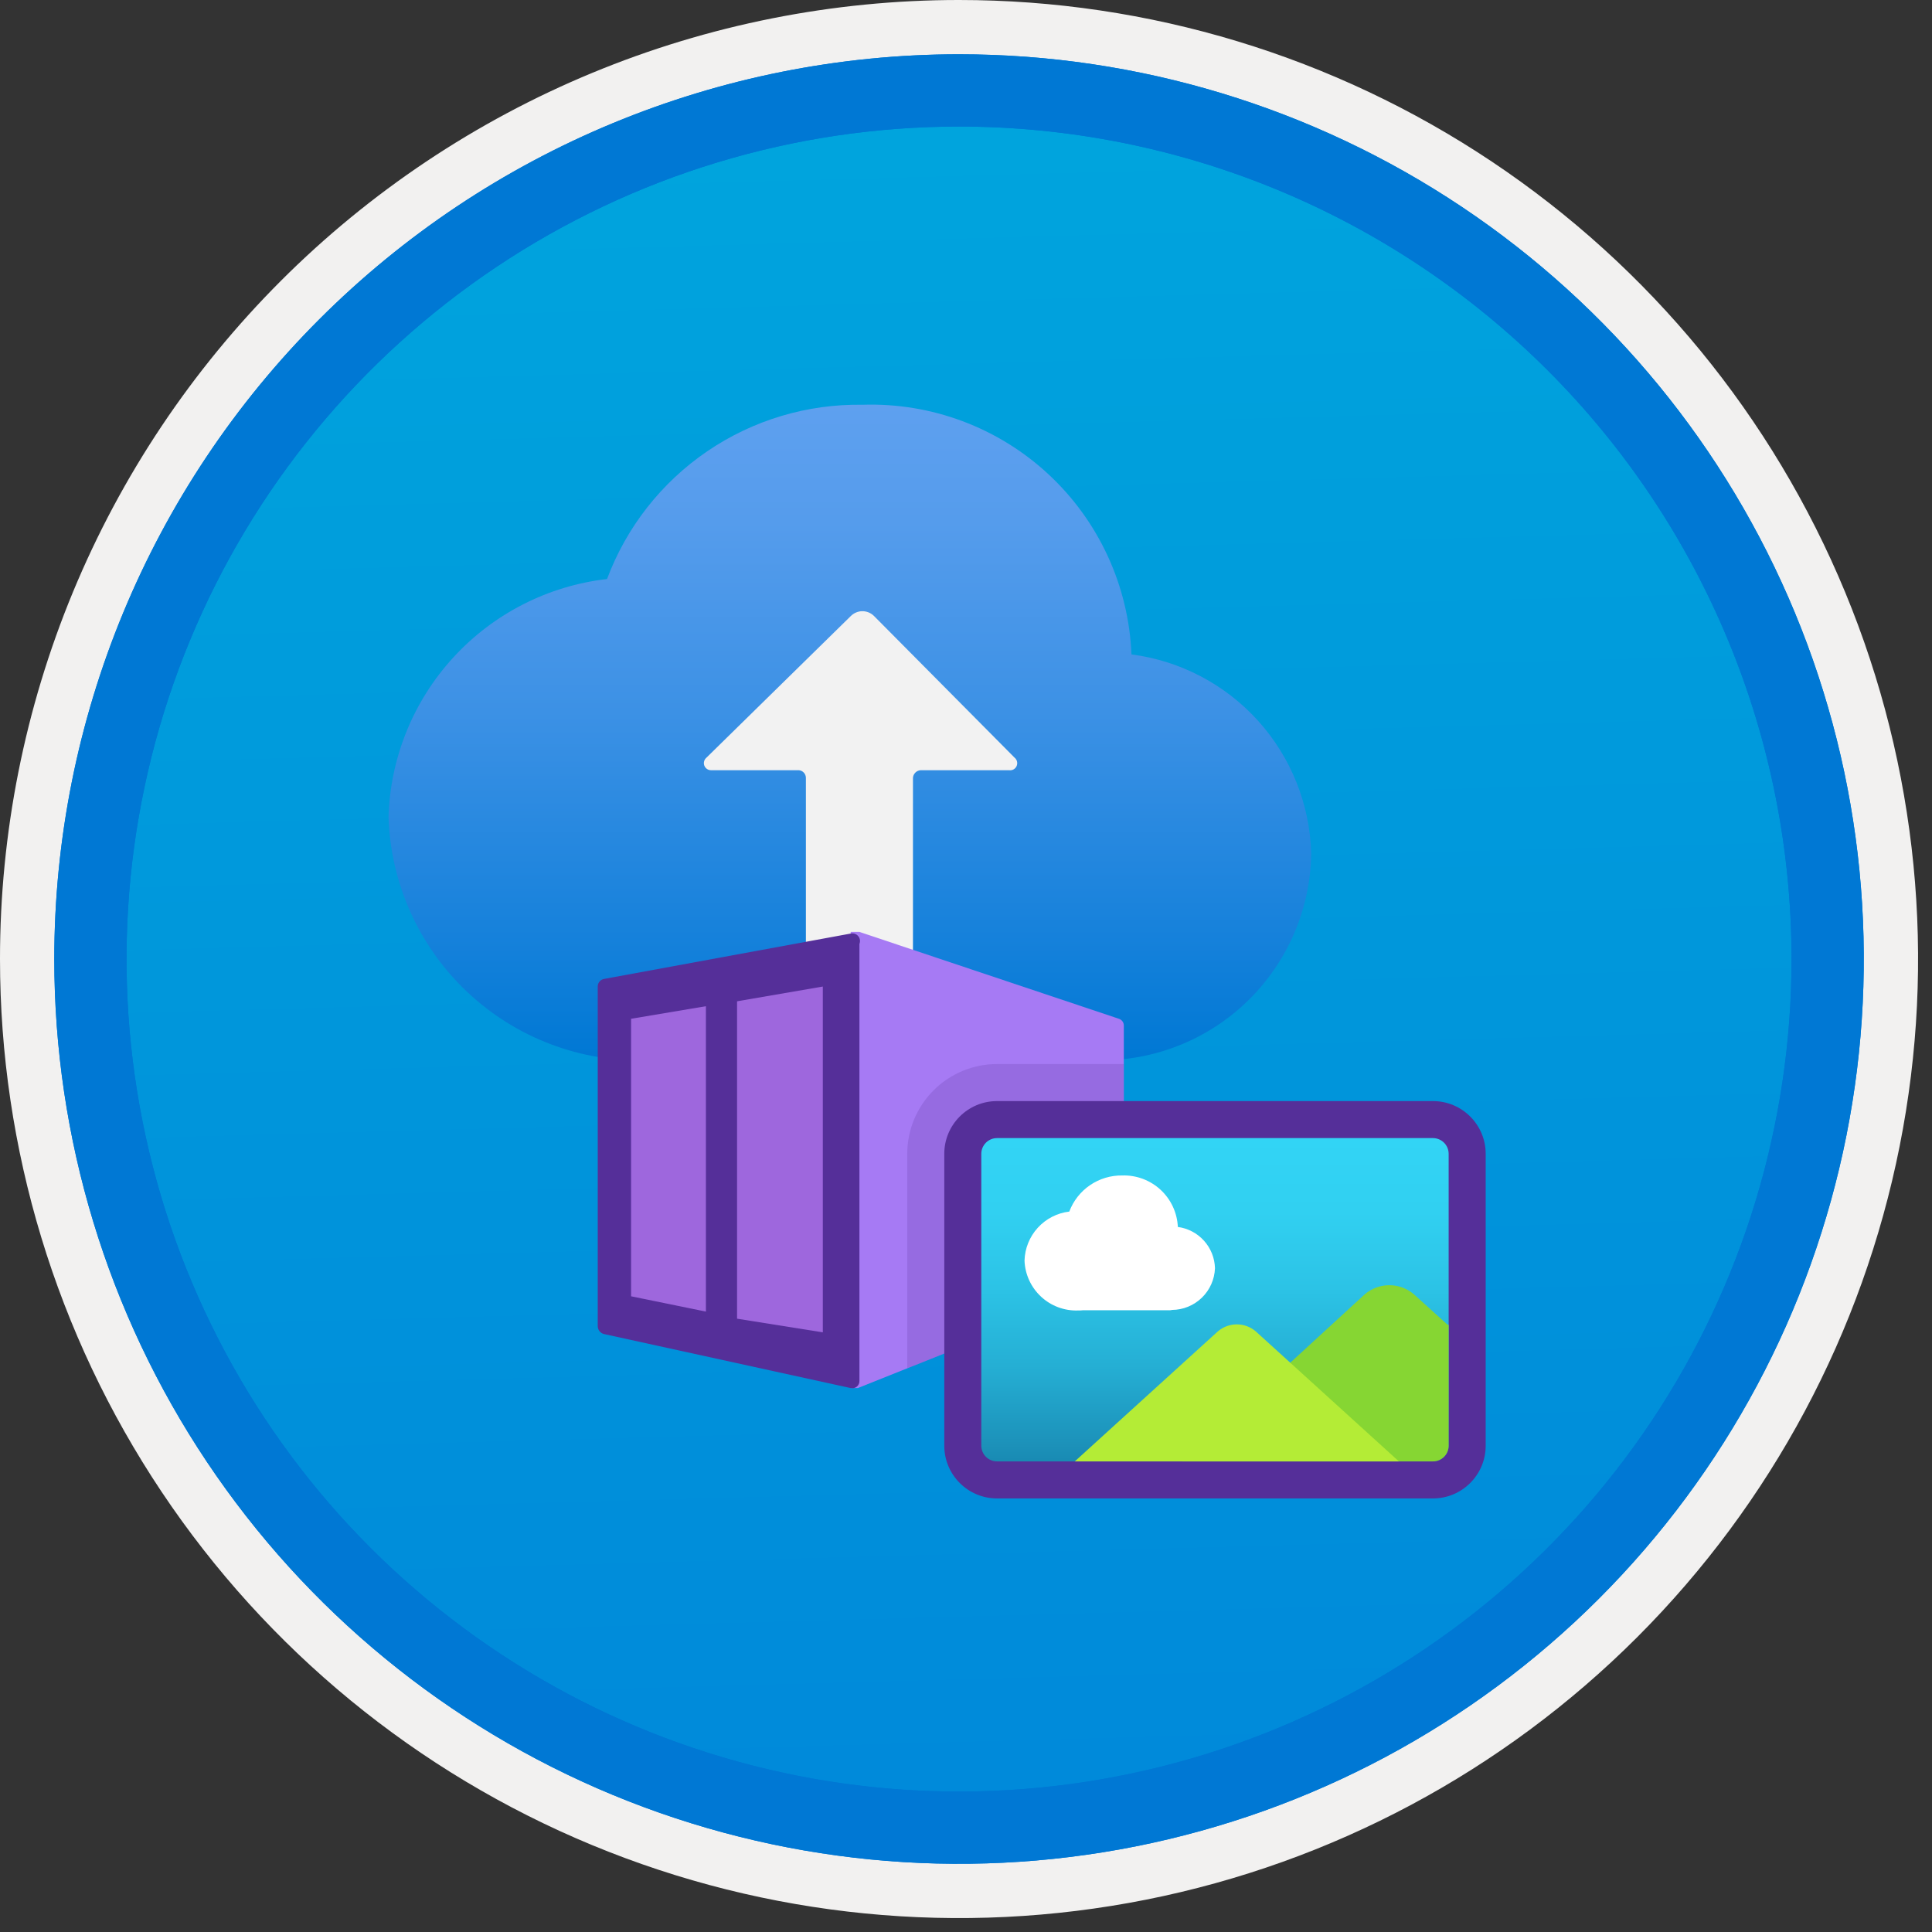 <svg width="100" height="100" viewBox="0 0 100 100" fill="none" xmlns="http://www.w3.org/2000/svg">
<rect x="0" y="0" width="100" height="100" fill="#333333" stroke="none"/>
<g clip-path="url(#clip0_375_5569)">
<path d="M49.64 96.45C40.382 96.45 31.332 93.704 23.634 88.561C15.936 83.417 9.936 76.107 6.393 67.553C2.85 59 1.923 49.588 3.73 40.508C5.536 31.427 9.994 23.087 16.54 16.54C23.087 9.994 31.428 5.535 40.508 3.729C49.588 1.923 59 2.85 67.553 6.393C76.107 9.936 83.418 15.936 88.561 23.634C93.705 31.331 96.45 40.382 96.45 49.64C96.451 55.787 95.24 61.874 92.888 67.554C90.535 73.233 87.088 78.394 82.741 82.74C78.394 87.087 73.234 90.535 67.554 92.888C61.875 95.24 55.787 96.45 49.64 96.45V96.45Z" fill="url(#paint0_linear_375_5569)"/>
<path fill-rule="evenodd" clip-rule="evenodd" d="M95.54 49.64C95.54 58.718 92.848 67.592 87.805 75.141C82.761 82.689 75.592 88.572 67.205 92.046C58.818 95.52 49.589 96.429 40.685 94.658C31.782 92.887 23.603 88.515 17.184 82.096C10.765 75.677 6.393 67.498 4.622 58.594C2.851 49.691 3.76 40.462 7.234 32.075C10.708 23.688 16.591 16.519 24.139 11.475C31.688 6.432 40.562 3.74 49.64 3.74C55.668 3.74 61.636 4.927 67.205 7.234C72.774 9.54 77.834 12.921 82.096 17.184C86.359 21.446 89.739 26.506 92.046 32.075C94.353 37.644 95.54 43.612 95.54 49.64V49.64ZM49.64 -0C59.458 -0 69.055 2.911 77.219 8.366C85.382 13.82 91.744 21.573 95.501 30.643C99.258 39.714 100.242 49.695 98.326 59.324C96.411 68.953 91.683 77.798 84.741 84.741C77.799 91.683 68.954 96.411 59.324 98.326C49.695 100.241 39.714 99.258 30.644 95.501C21.573 91.744 13.82 85.382 8.366 77.218C2.911 69.055 -1.61629e-06 59.458 3.61524e-07 49.64C-0.001 43.121 1.283 36.666 3.777 30.642C6.271 24.62 9.928 19.147 14.537 14.537C19.147 9.928 24.62 6.271 30.643 3.777C36.666 1.283 43.121 -0.001 49.64 -0V-0Z" fill="#F2F1F0"/>
<path fill-rule="evenodd" clip-rule="evenodd" d="M92.73 49.64C92.73 58.162 90.202 66.493 85.468 73.579C80.733 80.666 74.003 86.189 66.129 89.45C58.256 92.711 49.592 93.565 41.233 91.902C32.874 90.239 25.197 86.135 19.17 80.109C13.144 74.083 9.04 66.405 7.378 58.046C5.715 49.688 6.568 41.024 9.83 33.15C13.091 25.276 18.614 18.547 25.7 13.812C32.786 9.077 41.117 6.55 49.64 6.55C55.298 6.55 60.902 7.664 66.13 9.829C71.358 11.995 76.108 15.169 80.11 19.17C84.111 23.171 87.285 27.922 89.45 33.15C91.616 38.378 92.73 43.981 92.73 49.64ZM49.64 2.81C58.902 2.81 67.956 5.557 75.657 10.702C83.358 15.848 89.36 23.162 92.905 31.719C96.449 40.276 97.377 49.692 95.57 58.776C93.763 67.86 89.303 76.204 82.753 82.754C76.204 89.303 67.86 93.763 58.776 95.57C49.691 97.377 40.276 96.45 31.718 92.905C23.161 89.361 15.848 83.359 10.702 75.657C5.556 67.956 2.81 58.902 2.81 49.64C2.811 37.22 7.745 25.31 16.527 16.527C25.309 7.745 37.22 2.811 49.64 2.81V2.81Z" fill="#0078D4"/>
<path fill-rule="evenodd" clip-rule="evenodd" d="M92.73 49.64C92.73 58.162 90.202 66.493 85.468 73.579C80.733 80.665 74.003 86.189 66.129 89.45C58.256 92.711 49.592 93.565 41.233 91.902C32.874 90.239 25.197 86.135 19.17 80.109C13.144 74.083 9.04 66.405 7.378 58.046C5.715 49.688 6.568 41.024 9.83 33.15C13.091 25.276 18.614 18.547 25.7 13.812C32.786 9.077 41.117 6.55 49.64 6.55C55.298 6.55 60.902 7.664 66.13 9.829C71.358 11.995 76.108 15.169 80.11 19.17C84.111 23.171 87.285 27.922 89.45 33.15C91.616 38.378 92.73 43.981 92.73 49.64V49.64ZM49.64 2.81C58.902 2.81 67.956 5.556 75.657 10.702C83.358 15.848 89.36 23.162 92.905 31.719C96.449 40.276 97.377 49.692 95.57 58.776C93.763 67.86 89.303 76.204 82.753 82.754C76.204 89.303 67.86 93.763 58.776 95.57C49.691 97.377 40.276 96.45 31.718 92.905C23.161 89.361 15.848 83.358 10.702 75.657C5.556 67.956 2.81 58.902 2.81 49.64C2.811 37.22 7.745 25.309 16.527 16.527C25.309 7.745 37.22 2.811 49.64 2.81V2.81Z" fill="#0078D4"/>
<path d="M67.868 44.164C67.795 41.622 66.818 39.19 65.113 37.303C63.408 35.417 61.087 34.2 58.565 33.872C58.418 30.319 56.873 26.968 54.268 24.548C51.663 22.128 48.207 20.835 44.653 20.95C41.786 20.902 38.975 21.744 36.605 23.359C34.236 24.974 32.424 27.284 31.42 29.97C28.373 30.321 25.553 31.757 23.477 34.015C21.4 36.273 20.205 39.203 20.11 42.27C20.212 45.718 21.68 48.984 24.191 51.35C26.701 53.716 30.049 54.987 33.497 54.885C33.54 54.884 33.583 54.882 33.626 54.881H57.123C59.959 54.851 62.67 53.714 64.678 51.711C66.686 49.709 67.831 47 67.868 44.164Z" fill="url(#paint1_linear_375_5569)"/>
<path d="M36.566 39.216L44.031 31.892C44.109 31.813 44.202 31.749 44.304 31.705C44.406 31.661 44.516 31.637 44.628 31.636C44.739 31.634 44.85 31.655 44.953 31.696C45.057 31.737 45.151 31.798 45.231 31.876L45.247 31.892L52.514 39.216C52.577 39.266 52.621 39.336 52.641 39.414C52.66 39.493 52.653 39.575 52.621 39.649C52.589 39.723 52.533 39.784 52.463 39.824C52.392 39.863 52.311 39.878 52.231 39.866H47.651C47.548 39.873 47.451 39.917 47.378 39.99C47.305 40.062 47.261 40.159 47.255 40.262V49.423C47.255 49.506 47.222 49.585 47.164 49.643C47.105 49.702 47.026 49.734 46.944 49.734H42.024C41.941 49.734 41.862 49.702 41.804 49.643C41.745 49.585 41.713 49.506 41.713 49.423V40.262C41.713 40.162 41.675 40.065 41.607 39.992C41.539 39.918 41.445 39.873 41.345 39.866H36.821C36.744 39.87 36.667 39.85 36.602 39.808C36.537 39.767 36.487 39.705 36.458 39.633C36.43 39.561 36.425 39.482 36.445 39.407C36.464 39.332 36.507 39.265 36.566 39.216V39.216Z" fill="#F2F2F2"/>
<path d="M58.169 53.099C58.173 53.019 58.15 52.939 58.104 52.872C58.058 52.806 57.992 52.756 57.915 52.732L44.484 48.236H44.031V71.846H44.399L57.717 66.53C57.769 66.543 57.824 66.544 57.877 66.533C57.93 66.522 57.979 66.499 58.023 66.467C58.066 66.434 58.101 66.393 58.127 66.345C58.152 66.297 58.166 66.245 58.169 66.191L58.169 53.099Z" fill="#A67AF4"/>
<path d="M44.031 48.321L31.279 50.667C31.189 50.68 31.105 50.724 31.044 50.791C30.982 50.858 30.945 50.944 30.939 51.035V68.651C30.942 68.742 30.974 68.829 31.03 68.9C31.086 68.971 31.163 69.023 31.25 69.047L44.031 71.846C44.086 71.859 44.143 71.859 44.198 71.847C44.253 71.834 44.304 71.809 44.348 71.774C44.392 71.738 44.427 71.693 44.45 71.642C44.474 71.591 44.485 71.535 44.484 71.479V48.858C44.511 48.791 44.52 48.718 44.509 48.646C44.498 48.575 44.467 48.507 44.42 48.452C44.374 48.397 44.313 48.355 44.244 48.332C44.175 48.309 44.102 48.305 44.031 48.321L44.031 48.321Z" fill="#552F99"/>
<path opacity="0.75" d="M38.15 51.827V68.255L42.589 68.962V51.063L38.15 51.827Z" fill="#B77AF4"/>
<path opacity="0.75" d="M32.664 52.732V67.096L36.538 67.888V52.081L32.664 52.732Z" fill="#B77AF4"/>
<path opacity="0.2" d="M58.16 66.119L58.168 55.075H51.606C50.374 55.075 49.192 55.565 48.321 56.436C47.449 57.308 46.959 58.49 46.959 59.722V70.824L57.92 66.472C57.991 66.444 58.051 66.395 58.094 66.332C58.137 66.269 58.16 66.195 58.16 66.119V66.119Z" fill="#552F99"/>
<path d="M74.168 56.992H51.606C50.098 56.992 48.876 58.214 48.876 59.722V74.828C48.876 76.336 50.098 77.559 51.606 77.559H74.168C75.676 77.559 76.899 76.336 76.899 74.828V59.722C76.899 58.214 75.676 56.992 74.168 56.992Z" fill="#552F99"/>
<path d="M74.168 58.908H51.606C51.157 58.908 50.792 59.273 50.792 59.722V74.828C50.792 75.278 51.157 75.642 51.606 75.642H74.168C74.618 75.642 74.982 75.278 74.982 74.828V59.722C74.982 59.273 74.618 58.908 74.168 58.908Z" fill="url(#paint2_linear_375_5569)"/>
<path d="M74.93 68.573L73.182 66.991C72.828 66.688 72.378 66.522 71.912 66.522C71.447 66.522 70.996 66.688 70.642 66.991L61.219 75.642H74.168C74.384 75.642 74.591 75.557 74.744 75.404C74.897 75.251 74.982 75.044 74.982 74.828V68.567L74.93 68.573Z" fill="#86D633"/>
<path d="M72.407 75.642L64.996 68.91C64.723 68.677 64.376 68.549 64.017 68.549C63.658 68.549 63.311 68.677 63.038 68.91L55.63 75.642H72.407Z" fill="#B4EC36"/>
<path d="M62.887 65.642C62.873 65.115 62.672 64.612 62.319 64.22C61.967 63.829 61.487 63.576 60.965 63.507C60.932 62.774 60.612 62.084 60.074 61.585C59.535 61.086 58.822 60.819 58.089 60.842C57.495 60.833 56.913 61.008 56.422 61.342C55.931 61.677 55.555 62.154 55.346 62.711C54.719 62.785 54.139 63.083 53.714 63.55C53.289 64.016 53.045 64.621 53.029 65.252C53.056 65.962 53.364 66.632 53.884 67.115C54.404 67.599 55.095 67.856 55.805 67.83C55.887 67.832 55.969 67.828 56.05 67.819H60.545C60.585 67.818 60.625 67.813 60.663 67.802C61.241 67.798 61.795 67.571 62.209 67.168C62.623 66.766 62.866 66.219 62.887 65.642Z" fill="white"/>
</g>
<defs>
<linearGradient id="paint0_linear_375_5569" x1="47.87" y1="-15.153" x2="51.852" y2="130.615" gradientUnits="userSpaceOnUse">
<stop stop-color="#00ABDE"/>
<stop offset="1" stop-color="#007ED8"/>
</linearGradient>
<linearGradient id="paint1_linear_375_5569" x1="43.989" y1="54.739" x2="43.989" y2="20.95" gradientUnits="userSpaceOnUse">
<stop stop-color="#0078D4"/>
<stop offset="0.16" stop-color="#1380DA"/>
<stop offset="0.53" stop-color="#3C91E5"/>
<stop offset="0.82" stop-color="#559CEC"/>
<stop offset="1" stop-color="#5EA0EF"/>
</linearGradient>
<linearGradient id="paint2_linear_375_5569" x1="62.887" y1="58.908" x2="62.887" y2="75.642" gradientUnits="userSpaceOnUse">
<stop stop-color="#32D4F5"/>
<stop offset="0.228" stop-color="#31D0F1"/>
<stop offset="0.463" stop-color="#2CC3E6"/>
<stop offset="0.703" stop-color="#25AFD4"/>
<stop offset="0.944" stop-color="#1C92BA"/>
<stop offset="1" stop-color="#198AB3"/>
</linearGradient>
<clipPath id="clip0_375_5569">
<rect width="99.28" height="99.28" fill="white"/>
</clipPath>
</defs>
</svg>
